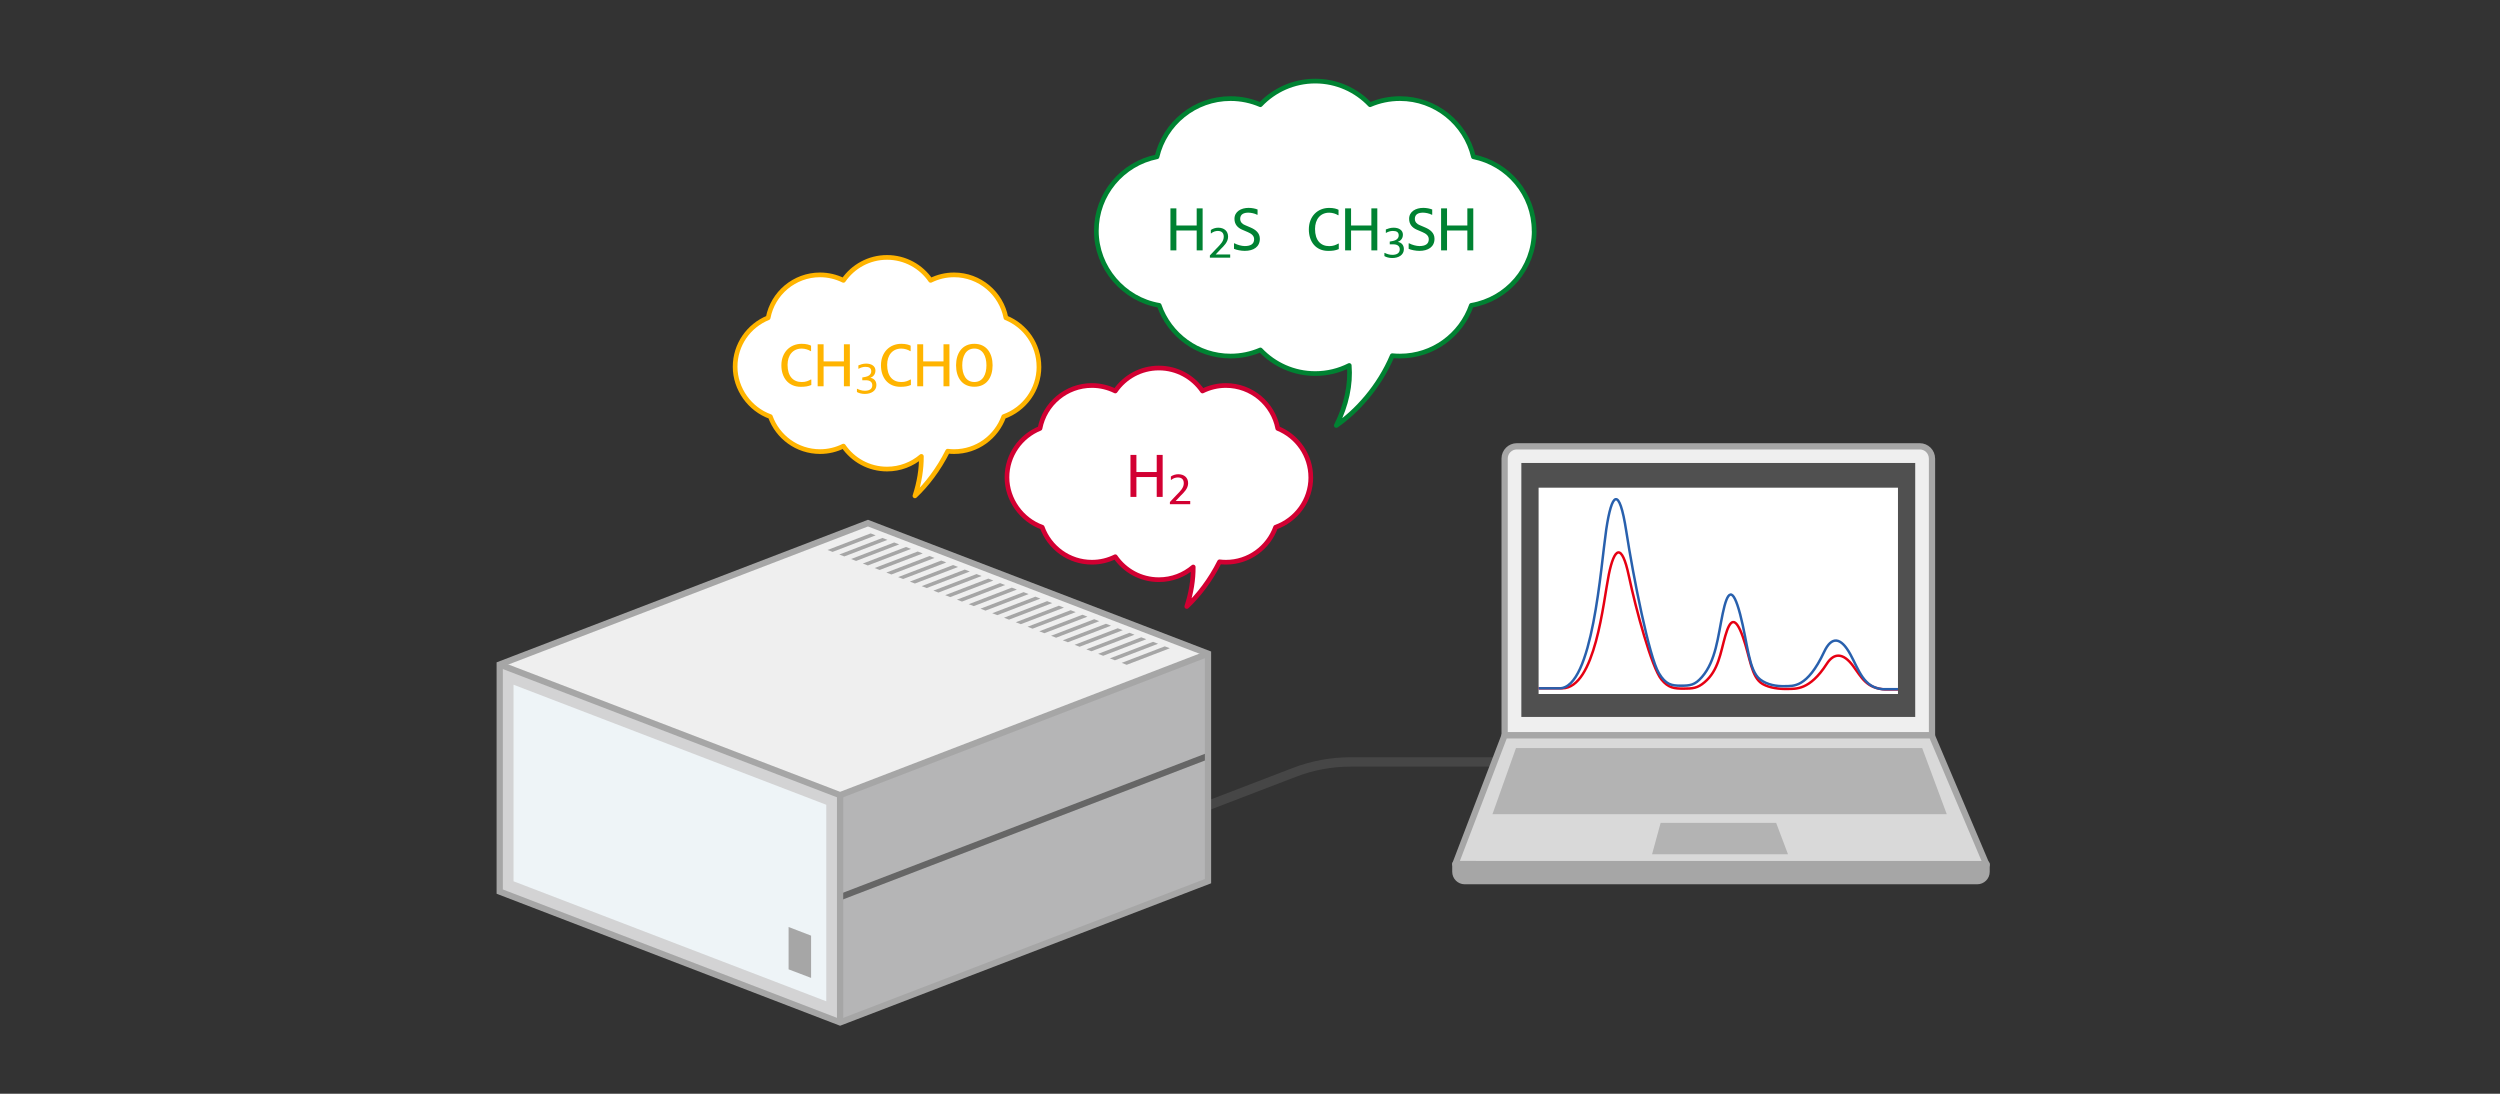 <?xml version="1.0" encoding="UTF-8"?>
<svg id="_レイヤー_1" data-name="レイヤー 1" xmlns="http://www.w3.org/2000/svg" xmlns:xlink="http://www.w3.org/1999/xlink" viewBox="0 0 800 350">
  <rect x="0" y="0" width="800" height="350" fill="#333333" stroke="none"/>
  <defs>
    <style>
      .cls-1 {
        fill: #b5b5b6;
      }

      .cls-2, .cls-3, .cls-4, .cls-5, .cls-6, .cls-7, .cls-8, .cls-9 {
        fill: none;
      }

      .cls-2, .cls-10, .cls-4, .cls-11, .cls-12 {
        stroke-width: 2px;
      }

      .cls-2, .cls-10, .cls-11, .cls-12 {
        stroke: #a6a6a6;
      }

      .cls-2, .cls-4 {
        stroke-miterlimit: 10;
      }

      .cls-3 {
        stroke: #464646;
        stroke-width: 3px;
      }

      .cls-3, .cls-10, .cls-5, .cls-11, .cls-7, .cls-8, .cls-12 {
        stroke-linejoin: round;
      }

      .cls-10, .cls-13 {
        fill: #efefef;
      }

      .cls-14 {
        fill: #fff;
      }

      .cls-4 {
        stroke: #666;
      }

      .cls-5 {
        stroke: #008232;
      }

      .cls-5, .cls-7, .cls-8 {
        stroke-width: 1.5px;
      }

      .cls-11, .cls-15 {
        fill: #a6a6a6;
      }

      .cls-16 {
        fill: #b3b3b3;
      }

      .cls-17 {
        fill: #d20032;
      }

      .cls-18 {
        fill: #505050;
        fill-rule: evenodd;
      }

      .cls-6 {
        stroke: #e60012;
      }

      .cls-6, .cls-9 {
        stroke-width: .8px;
      }

      .cls-7 {
        stroke: #ffb400;
      }

      .cls-8 {
        stroke: #d20032;
      }

      .cls-19 {
        fill: #ffb400;
      }

      .cls-12 {
        fill: #d9d9d9;
      }

      .cls-20 {
        fill: #eef4f7;
      }

      .cls-21 {
        fill: #008232;
      }

      .cls-9 {
        stroke: #2860ad;
      }

      .cls-22 {
        fill: #d3d3d4;
      }

      .cls-23 {
        clip-path: url(#clippath);
      }
    </style>
    <clipPath id="clippath">
      <rect class="cls-14" x="492.35" y="156.06" width="115" height="66.02"/>
    </clipPath>
  </defs>
  <g>
    <path class="cls-14" d="M490.91,73.88c0-11.72-8.34-21.49-19.41-23.71-2.51-10.67-12.09-18.62-23.53-18.62-3.39,0-6.62.7-9.55,1.96-4.41-4.65-10.64-7.56-17.55-7.56s-13.14,2.91-17.55,7.56c-2.93-1.26-6.16-1.96-9.55-1.96-11.44,0-21.02,7.95-23.53,18.62-11.07,2.21-19.41,11.99-19.41,23.71s8.69,21.89,20.11,23.83c3.29,9.45,12.27,16.23,22.84,16.23,3.39,0,6.62-.7,9.55-1.96,4.41,4.65,10.64,7.56,17.55,7.56,3.91,0,7.61-.94,10.88-2.59.49,6.11-.86,12.62-4.14,19.21,6.57-4.58,13.69-12.35,17.9-22.34.81.08,1.63.12,2.47.12,10.57,0,19.55-6.78,22.84-16.23,11.41-1.94,20.11-11.87,20.11-23.83Z"/>
    <path class="cls-5" d="M490.91,73.88c0-11.72-8.34-21.49-19.41-23.71-2.51-10.67-12.09-18.62-23.53-18.62-3.39,0-6.62.7-9.55,1.96-4.41-4.65-10.64-7.56-17.55-7.56s-13.14,2.91-17.55,7.56c-2.93-1.26-6.16-1.96-9.55-1.96-11.44,0-21.02,7.95-23.53,18.62-11.07,2.21-19.41,11.99-19.41,23.71s8.69,21.89,20.11,23.83c3.29,9.45,12.27,16.23,22.84,16.23,3.39,0,6.62-.7,9.55-1.96,4.41,4.65,10.64,7.56,17.55,7.56,3.91,0,7.61-.94,10.88-2.59.49,6.11-.86,12.62-4.14,19.21,6.57-4.58,13.69-12.35,17.9-22.34.81.08,1.63.12,2.47.12,10.57,0,19.55-6.78,22.84-16.23,11.41-1.94,20.11-11.87,20.11-23.83Z"/>
  </g>
  <g>
    <path class="cls-14" d="M419.45,152.77c0-7.1-4.37-13.17-10.57-15.68-1.5-7.82-8.36-13.73-16.61-13.73-2.69,0-5.22.64-7.48,1.76-3.05-4.44-8.16-7.35-13.95-7.35s-10.9,2.91-13.95,7.35c-2.26-1.12-4.79-1.76-7.48-1.76-8.25,0-15.12,5.91-16.61,13.73-6.2,2.51-10.57,8.58-10.57,15.68s4.71,13.61,11.27,15.94c2.35,6.53,8.58,11.2,15.91,11.2,2.69,0,5.22-.64,7.48-1.76,3.05,4.44,8.16,7.35,13.95,7.35,4.2,0,8.03-1.54,10.99-4.06.03,4.02-.64,8.26-2.06,12.64,3.76-3.55,7.55-8.45,10.48-14.3.67.08,1.34.13,2.03.13,7.34,0,13.56-4.68,15.91-11.2,6.56-2.33,11.27-8.58,11.27-15.94Z"/>
    <path class="cls-8" d="M419.45,152.77c0-7.1-4.37-13.17-10.57-15.68-1.5-7.82-8.36-13.73-16.61-13.73-2.69,0-5.22.64-7.48,1.76-3.05-4.44-8.16-7.35-13.95-7.35s-10.9,2.91-13.95,7.35c-2.26-1.12-4.79-1.76-7.48-1.76-8.25,0-15.12,5.91-16.61,13.73-6.2,2.51-10.57,8.58-10.57,15.68s4.71,13.61,11.27,15.94c2.35,6.53,8.58,11.2,15.91,11.2,2.69,0,5.22-.64,7.48-1.76,3.05,4.44,8.16,7.35,13.95,7.35,4.2,0,8.03-1.54,10.99-4.06.03,4.02-.64,8.26-2.06,12.64,3.76-3.55,7.55-8.45,10.48-14.3.67.08,1.34.13,2.03.13,7.34,0,13.56-4.68,15.91-11.2,6.56-2.33,11.27-8.58,11.27-15.94Z"/>
  </g>
  <g>
    <path class="cls-14" d="M332.46,117.37c0-7.1-4.37-13.17-10.57-15.68-1.5-7.82-8.36-13.73-16.61-13.73-2.69,0-5.22.64-7.48,1.76-3.05-4.44-8.16-7.35-13.95-7.35s-10.9,2.91-13.95,7.35c-2.26-1.12-4.79-1.76-7.48-1.76-8.25,0-15.12,5.91-16.61,13.73-6.2,2.51-10.57,8.58-10.57,15.68s4.71,13.61,11.27,15.94c2.35,6.53,8.58,11.2,15.91,11.2,2.69,0,5.22-.64,7.48-1.76,3.05,4.44,8.16,7.35,13.95,7.35,4.2,0,8.03-1.54,10.99-4.06.03,4.02-.64,8.26-2.06,12.64,3.76-3.55,7.55-8.45,10.48-14.3.67.08,1.34.13,2.03.13,7.34,0,13.56-4.68,15.91-11.2,6.56-2.33,11.27-8.58,11.27-15.94Z"/>
    <path class="cls-7" d="M332.46,117.37c0-7.1-4.37-13.17-10.57-15.68-1.5-7.82-8.36-13.73-16.61-13.73-2.69,0-5.22.64-7.48,1.76-3.05-4.44-8.16-7.35-13.95-7.35s-10.9,2.91-13.95,7.35c-2.26-1.12-4.79-1.76-7.48-1.76-8.25,0-15.12,5.91-16.61,13.73-6.2,2.51-10.57,8.58-10.57,15.68s4.71,13.61,11.27,15.94c2.35,6.53,8.58,11.2,15.91,11.2,2.69,0,5.22-.64,7.48-1.76,3.05,4.44,8.16,7.35,13.95,7.35,4.2,0,8.03-1.54,10.99-4.06.03,4.02-.64,8.26-2.06,12.64,3.76-3.55,7.55-8.45,10.48-14.3.67.08,1.34.13,2.03.13,7.34,0,13.56-4.68,15.91-11.2,6.56-2.33,11.27-8.58,11.27-15.94Z"/>
  </g>
  <g>
    <path class="cls-3" d="M305.17,289.01l109.09-41.87c5.72-2.2,11.79-3.32,17.92-3.32h46.02"/>
    <g>
      <g>
        <polygon class="cls-22" points="268.83 327.17 159.91 285.31 159.91 212.64 268.83 254.45 268.83 327.17"/>
        <polygon class="cls-20" points="164.33 282.01 164.33 219.11 264.41 257.53 264.41 320.42 164.33 282.01"/>
        <polygon class="cls-1" points="268.83 254.45 386.56 209.17 386.56 281.97 268.83 327.17 268.83 254.45"/>
        <polygon class="cls-13" points="268.83 254.45 159.91 212.64 277.75 167.4 386.56 209.17 268.83 254.45"/>
        <g>
          <polygon class="cls-15" points="374.35 207.44 360.54 212.74 358.93 212.12 372.73 206.83 374.35 207.44"/>
          <polygon class="cls-15" points="370.58 206 356.78 211.3 355.16 210.68 368.97 205.38 370.58 206"/>
          <polygon class="cls-15" points="366.82 204.55 353.01 209.85 351.4 209.23 365.2 203.93 366.82 204.55"/>
          <polygon class="cls-15" points="363.05 203.11 349.25 208.41 347.63 207.79 361.44 202.49 363.05 203.11"/>
          <polygon class="cls-15" points="359.29 201.66 345.48 206.96 343.87 206.34 357.67 201.04 359.29 201.66"/>
          <polygon class="cls-15" points="355.52 200.22 341.72 205.52 340.1 204.9 353.91 199.6 355.52 200.22"/>
          <polygon class="cls-15" points="351.76 198.77 337.95 204.07 336.34 203.45 350.14 198.15 351.76 198.77"/>
          <polygon class="cls-15" points="347.99 197.33 334.19 202.63 332.57 202.01 346.38 196.71 347.99 197.33"/>
          <polygon class="cls-15" points="344.23 195.88 330.42 201.18 328.81 200.56 342.61 195.26 344.23 195.88"/>
          <polygon class="cls-15" points="340.46 194.44 326.66 199.74 325.05 199.12 338.85 193.82 340.46 194.44"/>
          <polygon class="cls-15" points="336.7 192.99 322.89 198.29 321.28 197.67 335.08 192.37 336.7 192.99"/>
          <polygon class="cls-15" points="332.93 191.55 319.13 196.85 317.52 196.23 331.32 190.93 332.93 191.55"/>
          <polygon class="cls-15" points="329.17 190.1 315.36 195.4 313.75 194.78 327.55 189.48 329.17 190.1"/>
          <polygon class="cls-15" points="325.4 188.66 311.6 193.96 309.99 193.34 323.79 188.04 325.4 188.66"/>
          <polygon class="cls-15" points="321.64 187.21 307.83 192.51 306.22 191.89 320.02 186.59 321.64 187.21"/>
          <polygon class="cls-15" points="317.87 185.77 304.07 191.07 302.46 190.45 316.26 185.15 317.87 185.77"/>
          <polygon class="cls-15" points="314.11 184.32 300.3 189.62 298.69 189 312.5 183.7 314.11 184.32"/>
          <polygon class="cls-15" points="310.34 182.88 296.54 188.18 294.93 187.56 308.73 182.26 310.34 182.88"/>
          <polygon class="cls-15" points="306.58 181.43 292.77 186.73 291.16 186.11 304.97 180.81 306.58 181.43"/>
          <polygon class="cls-15" points="302.81 179.99 289.01 185.28 287.4 184.67 301.2 179.37 302.81 179.99"/>
          <polygon class="cls-15" points="299.05 178.54 285.24 183.84 283.63 183.22 297.44 177.92 299.05 178.54"/>
          <polygon class="cls-15" points="295.28 177.1 281.48 182.39 279.87 181.77 293.67 176.48 295.28 177.1"/>
          <polygon class="cls-15" points="291.52 175.65 277.71 180.95 276.1 180.33 289.91 175.03 291.52 175.65"/>
          <polygon class="cls-15" points="287.75 174.2 273.95 179.5 272.34 178.88 286.14 173.59 287.75 174.2"/>
          <polygon class="cls-15" points="283.99 172.76 270.18 178.06 268.57 177.44 282.38 172.14 283.99 172.76"/>
          <polygon class="cls-15" points="280.22 171.31 266.42 176.61 264.81 175.99 278.61 170.69 280.22 171.31"/>
        </g>
        <polyline class="cls-2" points="159.91 212.64 268.83 254.45 386.56 209.17"/>
        <line class="cls-4" x1="268.83" y1="287.1" x2="386.56" y2="241.91"/>
        <polygon class="cls-2" points="159.91 285.31 159.91 212.64 277.75 167.4 386.56 209.17 386.56 281.97 268.83 327.17 159.91 285.31"/>
        <line class="cls-2" x1="268.83" y1="254.45" x2="268.83" y2="327.17"/>
        <polygon class="cls-15" points="252.35 296.64 252.35 310.19 259.55 312.93 259.55 299.41 252.35 296.64"/>
      </g>
      <g>
        <g>
          <path class="cls-10" d="M618.23,146.73c0-2.16-1.75-3.91-3.91-3.91h-128.93c-2.16,0-3.91,1.75-3.91,3.91v88.58h136.76v-88.58h0Z"/>
          <polygon class="cls-18" points="612.87 148.15 486.83 148.15 486.83 229.42 612.87 229.42 612.87 148.71 612.87 148.15"/>
          <polygon class="cls-12" points="618.23 235.31 481.47 235.31 465.71 276.5 635.71 276.74 618.23 235.5 618.23 235.31"/>
          <polygon class="cls-16" points="568.37 263.32 531.4 263.32 528.66 273.36 572.16 273.36 568.37 263.32 568.37 263.32"/>
          <polygon class="cls-16" points="615.1 239.38 485.11 239.38 477.58 260.55 622.97 260.55 615.1 239.38 615.1 239.38"/>
        </g>
        <g>
          <rect class="cls-14" x="492.35" y="156.06" width="115" height="66.02"/>
          <g class="cls-23">
            <path class="cls-6" d="M487.02,220.26h12.84c10.66,0,13.21-27.84,14.96-36.41,1.75-8.57,4.12-10.4,6.41.43,2.29,10.83,7.3,29.32,10.42,33.15,2.23,2.72,4.08,2.93,7.05,2.93s4.48-.12,6.75-2.04c4.48-3.79,5.09-9.41,6.64-14.82,1.54-5.4,3.18-6.5,5.59.2,2.41,6.7,2.67,13.08,6.38,15.19,2.2,1.25,5.32,1.64,7.93,1.57,2.61-.06,7.07.53,12.57-8.03,2.35-3.66,5.29-3.52,8.38.61,2.8,3.75,4.21,7.18,10.28,7.58h6.58"/>
            <path class="cls-9" d="M486.2,220.26h12.84c10.66,0,13.21-39.1,14.96-50.84s4.12-14.24,6.41.59c2.29,14.83,7.3,40.16,10.42,45.39,2.23,3.73,4.08,4.02,7.05,4.02s4.48-.16,6.75-2.79c4.48-5.19,5.09-12.89,6.64-20.29,1.54-7.4,3.18-8.9,5.59.28s2.67,17.91,6.38,20.8c2.2,1.72,5.32,2.24,7.93,2.15s7.07.72,12.57-11c2.35-5.01,5.29-4.82,8.38.83,2.8,5.13,4.21,10.58,10.28,11.14h6.58"/>
          </g>
        </g>
        <path class="cls-11" d="M465.71,276.5h170v2.47c0,1.66-1.34,3-3,3h-164c-1.66,0-3-1.34-3-3v-2.47h0Z"/>
      </g>
    </g>
  </g>
  <g>
    <g>
      <path class="cls-21" d="M382.94,80.12v-6.36h-6.5v6.36h-1.9v-13.44h1.9v5.48h6.5v-5.48h1.9v13.44h-1.9Z"/>
      <path class="cls-21" d="M387.16,82.47v-.73l2.06-2.17c1.24-1.28,2.38-2.32,2.38-3.82,0-1.28-.73-1.85-1.91-1.85-.62,0-1.44.2-2.11.77h-.11v-1.08c.57-.41,1.49-.73,2.32-.73,1.95,0,3.2,1.08,3.2,2.89,0,1.7-1.39,3-2.33,3.92l-1.65,1.76h4.65v1.03h-6.5Z"/>
      <path class="cls-21" d="M394.88,79.62v-1.76h.15c.95.51,2.34.88,3.29.88,1.89,0,3-.66,3-2.19,0-1.18-.97-1.82-2.04-2.28l-1.84-.79c-1.4-.62-2.41-1.69-2.41-3.45,0-2.34,2.11-3.51,4.53-3.51,1.03,0,2.12.22,2.86.52v1.68h-.15c-.8-.45-2.06-.67-2.79-.67-1.39,0-2.62.45-2.62,1.98,0,1.1.79,1.7,1.46,1.97l1.89.81c1.52.66,2.94,1.69,2.94,3.6,0,2.62-2.06,3.87-4.83,3.87-1.18,0-2.64-.3-3.44-.65Z"/>
    </g>
    <g>
      <path class="cls-21" d="M418.83,73.41c0-4.18,2.79-6.88,6.51-6.88,1.46,0,2.41.3,2.99.6v1.74h-.15c-.65-.43-1.74-.81-2.84-.81-2.79,0-4.53,2.06-4.53,5.21,0,3.65,1.81,5.49,4.53,5.49,1.31,0,2.11-.37,2.92-.81h.15v1.76c-1.03.43-1.96.58-3.37.58-4.02,0-6.21-2.99-6.21-6.86Z"/>
      <path class="cls-21" d="M438.84,80.12v-6.36h-6.5v6.36h-1.9v-13.44h1.9v5.48h6.5v-5.48h1.9v13.44h-1.9Z"/>
      <path class="cls-21" d="M443.01,81.96v-1.03h.11c.61.3,1.44.62,2.42.62,1.29,0,2.38-.46,2.38-1.76,0-1.14-.88-1.6-2.03-1.6h-1.17v-.89l1.08-.2c.77-.16,1.79-.67,1.79-1.76s-.71-1.44-1.9-1.44c-.78,0-1.65.3-2.11.61h-.11v-1.08c.51-.2,1.39-.57,2.47-.57,1.76,0,2.99.83,2.99,2.22s-.92,2.07-1.64,2.32c1.24.21,1.95,1.08,1.95,2.33,0,1.86-1.7,2.84-3.71,2.84-1.03,0-1.9-.26-2.52-.62Z"/>
      <path class="cls-21" d="M450.77,79.62v-1.76h.15c.95.51,2.34.88,3.29.88,1.89,0,3-.66,3-2.19,0-1.18-.97-1.82-2.04-2.28l-1.84-.79c-1.4-.62-2.41-1.69-2.41-3.45,0-2.34,2.11-3.51,4.53-3.51,1.03,0,2.12.22,2.86.52v1.68h-.15c-.8-.45-2.06-.67-2.79-.67-1.39,0-2.62.45-2.62,1.98,0,1.1.79,1.7,1.46,1.97l1.89.81c1.52.66,2.94,1.69,2.94,3.6,0,2.62-2.06,3.87-4.83,3.87-1.18,0-2.64-.3-3.44-.65Z"/>
      <path class="cls-21" d="M469.55,80.12v-6.36h-6.5v6.36h-1.9v-13.44h1.9v5.48h6.5v-5.48h1.9v13.44h-1.9Z"/>
    </g>
  </g>
  <g>
    <path class="cls-17" d="M370.15,159.01v-6.36h-6.5v6.36h-1.9v-13.44h1.9v5.48h6.5v-5.48h1.9v13.44h-1.9Z"/>
    <path class="cls-17" d="M374.37,161.36v-.73l2.06-2.17c1.24-1.28,2.38-2.32,2.38-3.82,0-1.28-.73-1.85-1.91-1.85-.62,0-1.44.2-2.11.77h-.11v-1.08c.57-.41,1.49-.73,2.32-.73,1.95,0,3.2,1.08,3.2,2.89,0,1.7-1.39,3-2.33,3.92l-1.65,1.76h4.65v1.03h-6.5Z"/>
  </g>
  <g>
    <path class="cls-19" d="M250.04,116.9c0-4.18,2.79-6.88,6.51-6.88,1.46,0,2.41.3,2.99.6v1.74h-.15c-.65-.43-1.74-.81-2.84-.81-2.79,0-4.53,2.06-4.53,5.21,0,3.65,1.81,5.49,4.53,5.49,1.31,0,2.11-.37,2.92-.81h.15v1.76c-1.03.43-1.96.58-3.37.58-4.02,0-6.21-2.99-6.21-6.86Z"/>
    <path class="cls-19" d="M270.05,123.61v-6.36h-6.5v6.36h-1.9v-13.44h1.9v5.48h6.5v-5.48h1.9v13.44h-1.9Z"/>
    <path class="cls-19" d="M274.22,125.45v-1.03h.11c.61.3,1.44.62,2.42.62,1.29,0,2.38-.46,2.38-1.76,0-1.14-.88-1.6-2.03-1.6h-1.17v-.89l1.08-.2c.77-.16,1.79-.67,1.79-1.76s-.71-1.44-1.9-1.44c-.78,0-1.65.3-2.11.61h-.11v-1.08c.51-.2,1.39-.57,2.47-.57,1.76,0,2.99.83,2.99,2.22s-.92,2.07-1.64,2.32c1.24.21,1.95,1.08,1.95,2.33,0,1.86-1.7,2.84-3.71,2.84-1.03,0-1.9-.26-2.52-.62Z"/>
    <path class="cls-19" d="M281.91,116.9c0-4.18,2.79-6.88,6.51-6.88,1.46,0,2.41.3,2.99.6v1.74h-.15c-.65-.43-1.74-.81-2.84-.81-2.79,0-4.53,2.06-4.53,5.21,0,3.65,1.81,5.49,4.53,5.49,1.31,0,2.11-.37,2.92-.81h.15v1.76c-1.03.43-1.96.58-3.37.58-4.02,0-6.21-2.99-6.21-6.86Z"/>
    <path class="cls-19" d="M301.92,123.61v-6.36h-6.5v6.36h-1.9v-13.44h1.9v5.48h6.5v-5.48h1.9v13.44h-1.9Z"/>
    <path class="cls-19" d="M305.94,116.9c0-3.82,1.91-6.88,5.85-6.88s5.84,3.06,5.84,6.88-1.89,6.86-5.84,6.86-5.85-2.99-5.85-6.86ZM315.66,116.9c0-2.94-1.18-5.36-3.87-5.36s-3.87,2.42-3.87,5.36,1.16,5.34,3.87,5.34,3.87-2.42,3.87-5.34Z"/>
  </g>
</svg>